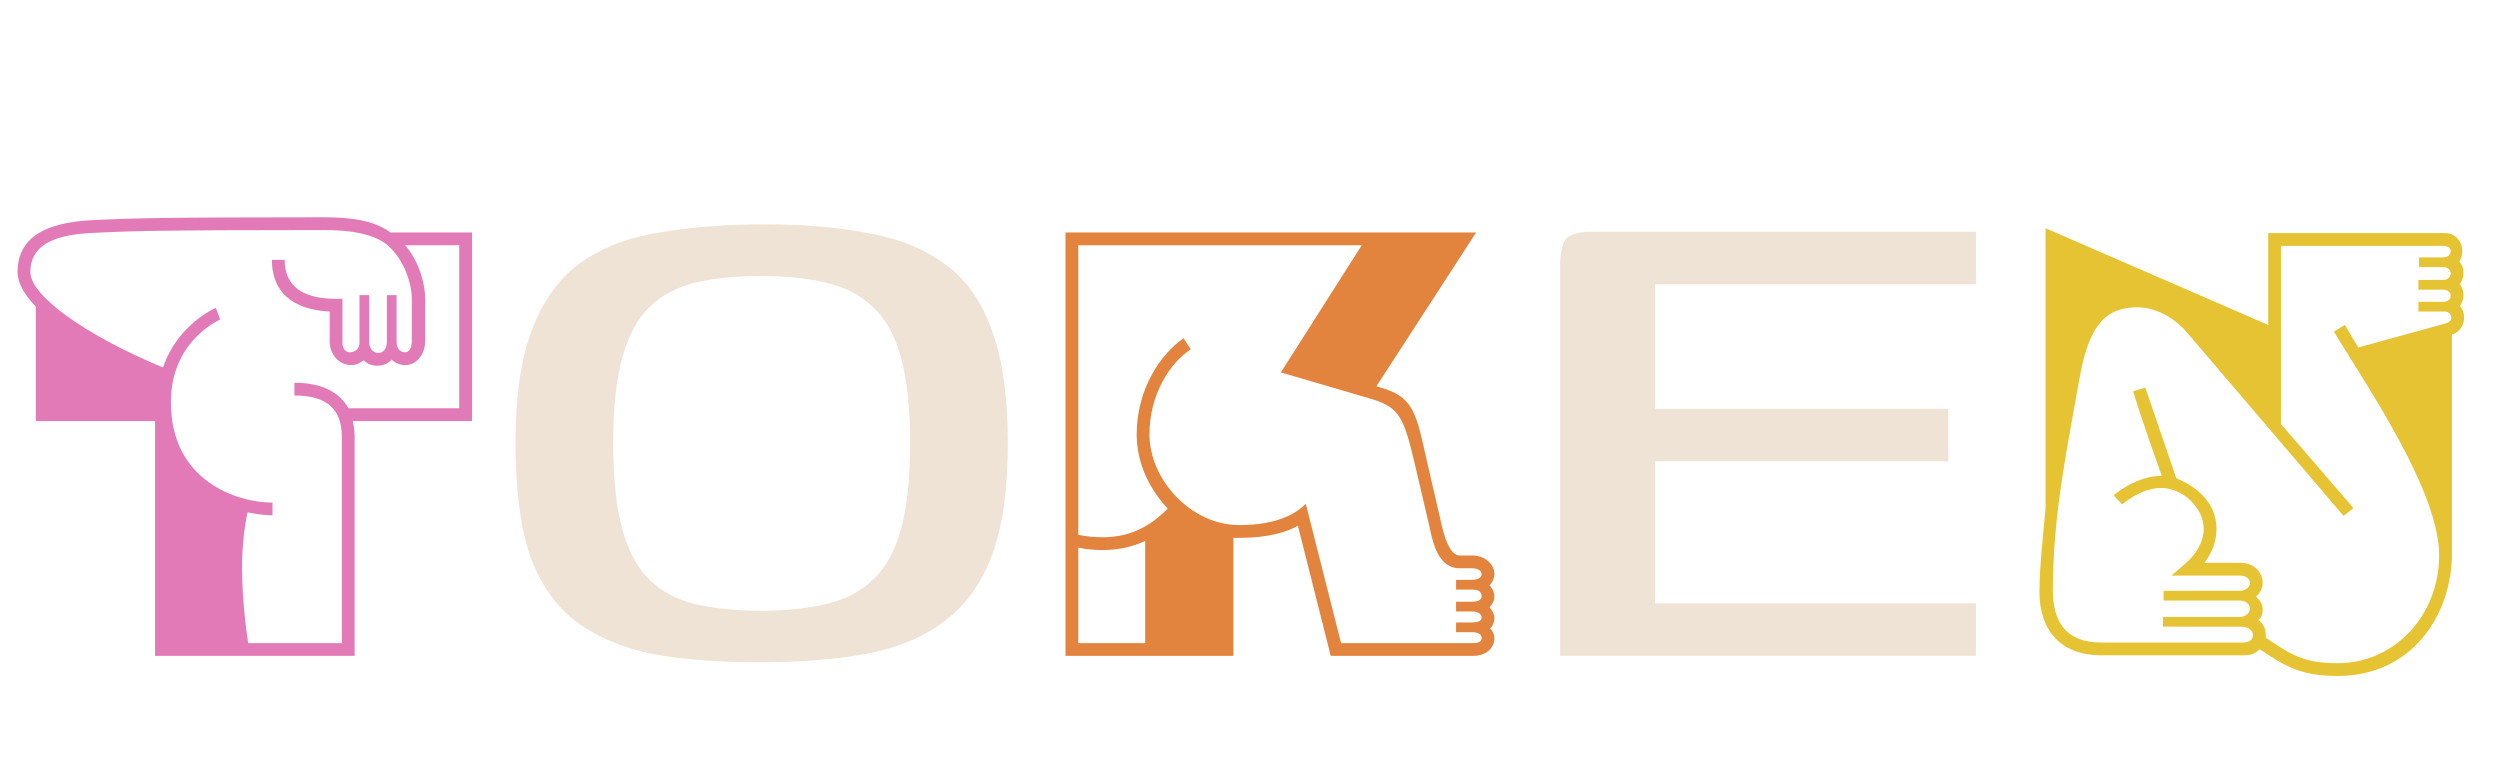 <svg width="526" height="164" viewBox="0 0 526 164" fill="none" xmlns="http://www.w3.org/2000/svg">
<path d="M68.084 45.712C74.228 45.712 78.836 46.48 82.164 48.912H99.316V88.592H74.228C74.484 89.744 74.612 90.896 74.612 91.92V138H32.628V88.592H7.54V64.528C5.108 61.968 3.7 59.536 3.7 57.232C3.7 47.504 14.196 46.48 21.364 46.224C27.508 45.968 32.756 45.712 68.084 45.712ZM73.844 76.816C71.668 76.816 69.364 74.896 69.364 71.824V65.552C61.428 65.168 57.204 61.328 57.204 54.672H59.892C59.892 60.048 63.476 62.864 70.644 62.864H72.052V72.08C72.052 73.488 72.82 74.128 73.588 74.128C74.868 74.128 75.636 73.232 75.636 72.08V62.096H77.684V72.08C77.684 72.848 78.196 74.256 79.604 74.256C80.628 74.256 81.396 73.36 81.396 71.952V62.096H83.444V71.952C83.444 73.36 84.212 74.128 85.236 74.128C86.26 74.128 86.644 72.848 86.644 71.824V62.864C86.644 59.792 85.108 54.544 81.396 51.472C78.452 49.168 73.844 48.4 68.084 48.4C33.012 48.4 26.74 48.656 21.364 48.912C16.372 49.168 6.388 49.296 6.388 57.232C6.388 62.224 17.78 70.416 34.292 77.328C37.364 68.24 45.3 64.784 45.428 64.784L46.324 67.216C45.3 67.728 35.956 72.208 35.956 84.624C35.956 101.264 49.908 105.744 57.332 105.744V108.432C55.796 108.432 54.004 108.176 52.084 107.792C51.316 111.376 50.932 115.472 50.932 119.312C50.932 126.224 51.828 132.752 52.212 135.312H71.924V91.92C71.924 86.032 68.724 83.216 61.94 83.216V80.528C68.34 80.528 71.668 82.96 73.332 85.904H96.628V51.6H85.236C88.18 54.928 89.46 59.792 89.46 62.864V71.696C89.46 73.232 88.948 74.512 88.18 75.408C87.412 76.304 86.388 76.816 85.236 76.816C84.212 76.816 83.188 76.432 82.42 75.664C81.652 76.56 80.5 76.944 79.348 76.944C78.196 76.944 77.3 76.56 76.532 75.792C75.764 76.432 74.868 76.816 73.844 76.816Z" fill="#E17AB7"/>
<path d="M159.67 139.358C151.263 139.358 143.827 138.776 137.36 137.612C131.023 136.319 125.655 134.055 121.258 130.822C116.99 127.589 113.757 122.997 111.558 117.048C109.489 110.969 108.454 103.015 108.454 93.186C108.454 83.357 109.618 75.403 111.946 69.324C114.274 63.245 117.637 58.589 122.034 55.356C126.561 52.123 132.057 49.989 138.524 48.954C145.12 47.79 152.621 47.208 161.028 47.208C169.435 47.208 176.807 47.855 183.144 49.148C189.481 50.312 194.784 52.511 199.052 55.744C203.449 58.977 206.683 63.633 208.752 69.712C210.951 75.661 212.05 83.486 212.05 93.186C212.05 103.145 210.886 111.163 208.558 117.242C206.23 123.191 202.803 127.783 198.276 131.016C193.879 134.249 188.447 136.448 181.98 137.612C175.513 138.776 168.077 139.358 159.67 139.358ZM160.058 128.494C165.231 128.494 169.758 128.041 173.638 127.136C177.647 126.231 180.945 124.549 183.532 122.092C186.248 119.635 188.253 116.078 189.546 111.422C190.839 106.766 191.486 100.687 191.486 93.186C191.486 85.814 190.839 79.8 189.546 75.144C188.253 70.488 186.248 66.931 183.532 64.474C180.945 62.017 177.647 60.335 173.638 59.43C169.758 58.525 165.231 58.072 160.058 58.072C154.885 58.072 150.358 58.525 146.478 59.43C142.598 60.335 139.365 62.017 136.778 64.474C134.191 66.931 132.251 70.488 130.958 75.144C129.665 79.8 129.018 85.814 129.018 93.186C129.018 100.687 129.665 106.766 130.958 111.422C132.251 116.078 134.191 119.635 136.778 122.092C139.365 124.549 142.598 126.231 146.478 127.136C150.358 128.041 154.885 128.494 160.058 128.494Z" fill="#EFE3D5"/>
<path d="M314.42 130.064C314.42 130.832 314.164 131.6 313.524 132.24C314.164 132.88 314.42 133.52 314.42 134.288C314.42 136.08 313.012 138 309.812 138H279.988L273.076 110.608C270.9 111.888 266.932 113.168 260.788 113.168H259.508V138H224.18V48.912H310.58L289.588 81.296C297.78 83.344 297.908 86.928 300.468 98.064L303.156 109.712C303.668 112.016 304.82 116.88 307.124 116.88H309.812C312.628 116.88 314.42 118.928 314.42 120.72C314.42 121.616 314.036 122.512 313.396 123.152C314.036 123.792 314.42 124.688 314.42 125.456C314.42 126.352 314.036 127.12 313.396 127.76C314.036 128.528 314.42 129.296 314.42 130.064ZM306.356 128.656V126.608H309.684C310.452 126.608 311.732 126.48 311.732 125.456C311.732 124.304 310.836 124.048 309.556 124.048H306.356V122H309.684C310.452 122 311.732 121.744 311.732 120.848C311.732 120.08 310.964 119.568 309.684 119.568H307.124C302.004 119.568 301.236 112.656 300.596 110.096L297.78 98.064C295.476 88.336 294.708 85.776 288.692 83.984L269.492 78.352L286.516 51.6H226.868V112.528C228.66 112.912 230.452 113.04 231.988 113.04C238.644 113.04 242.74 109.968 245.684 107.024C241.204 102.16 239.156 96.656 239.156 91.408C239.156 81.936 244.148 74.512 249.012 71.184L250.548 73.488C246.196 76.304 241.844 82.96 241.844 91.408C241.844 100.752 250.42 110.48 260.788 110.48C269.108 110.48 272.948 107.792 274.74 106L282.164 135.312H309.812C311.476 135.312 311.732 134.8 311.732 134.16C311.732 133.136 310.196 133.008 309.812 133.008H306.356V130.96H309.684C310.836 130.96 311.732 130.704 311.732 129.936C311.732 129.04 310.708 128.656 309.684 128.656H306.356ZM226.868 115.216V135.312H240.948V113.808C238.516 114.96 235.572 115.728 231.988 115.728C230.452 115.728 228.66 115.6 226.868 115.216Z" fill="#E2833E"/>
<path d="M328.244 138V56.132C328.244 53.287 328.632 51.347 329.408 50.312C330.313 49.277 332.189 48.76 335.034 48.76H415.738V59.818H348.226V86.008H409.918V97.066H348.226V126.942H415.738V138H328.244Z" fill="#EFE3D5"/>
<path d="M515.884 70.416V116.496C515.884 129.296 507.564 142.224 491.82 142.224C484.268 142.224 480.94 140.304 475.436 136.592C474.668 137.36 473.644 137.872 472.364 137.872H442.028C433.964 137.872 429.1 133.008 429.1 124.56C429.1 119.568 429.868 112.656 430.38 107.024V48.016L477.228 68.368V49.04H514.348C516.78 49.04 518.06 50.96 518.06 52.752C518.06 53.648 517.932 54.288 517.42 55.056C518.06 55.696 518.316 56.464 518.316 57.488C518.316 58.256 518.06 59.152 517.548 59.792C518.06 60.432 518.316 61.2 518.316 62.096C518.316 62.864 518.06 63.76 517.548 64.4C518.188 65.04 518.444 65.936 518.444 66.832C518.444 68.368 517.548 69.904 515.884 70.416ZM496.172 73.104L514.348 68.112C515.5 67.856 515.756 67.216 515.756 66.832C515.756 66.448 515.5 65.552 514.348 65.552H508.844V63.504H514.092C514.732 63.504 515.628 63.12 515.628 62.224C515.628 61.584 515.116 60.944 513.964 60.944H508.844V58.896H514.092C514.988 58.896 515.628 58.256 515.628 57.488C515.628 56.72 514.86 56.208 514.092 56.208H508.972V54.16H514.092C514.86 54.16 515.628 53.648 515.628 52.88C515.628 52.112 514.988 51.728 513.964 51.728H479.916V89.232C487.724 98.32 495.02 106.64 495.148 106.896L493.1 108.56L460.204 70.032C457.516 66.832 453.548 64.656 449.708 64.656C442.796 64.656 439.468 68.752 437.548 79.504C435.116 93.456 431.916 108.048 431.916 124.176C431.916 130.576 434.476 135.184 442.028 135.184H471.852C472.876 135.184 474.028 134.8 474.028 133.648C474.028 132.624 473.004 131.856 471.596 131.856H455.084V129.808H471.212C472.364 129.808 473.388 129.04 473.388 128.016C473.388 126.864 472.108 126.352 471.212 126.352H455.212V124.304H471.34C472.236 124.304 473.388 123.664 473.388 122.64C473.388 121.872 472.748 121.104 471.212 121.104H456.876L459.692 118.672C461.996 116.752 463.66 114.064 463.66 111.248C463.66 106.896 459.308 102.672 454.7 102.672C450.348 102.672 446.508 106.128 446.508 106.128L444.716 104.208C444.844 104.08 449.452 100.112 454.828 100.112C451.5 90.896 448.812 82.448 448.812 82.32L451.372 81.552L457.9 100.624C462.508 102.544 466.348 106 466.348 111.248C466.348 113.808 465.452 116.368 463.788 118.416H471.468C474.412 118.416 476.076 120.592 476.076 122.64C476.076 123.792 475.564 124.688 474.668 125.584C475.308 126.096 476.076 126.992 476.076 128.272C476.076 129.296 475.692 130.064 475.18 130.448C476.204 131.216 476.716 132.368 476.716 133.52V134.16C482.092 137.872 484.908 139.536 491.82 139.536C503.98 139.536 513.196 129.296 513.196 116.88C513.196 103.312 498.092 81.424 491.052 69.776L493.356 68.368L496.172 73.104Z" fill="#E6C333"/>
</svg>
